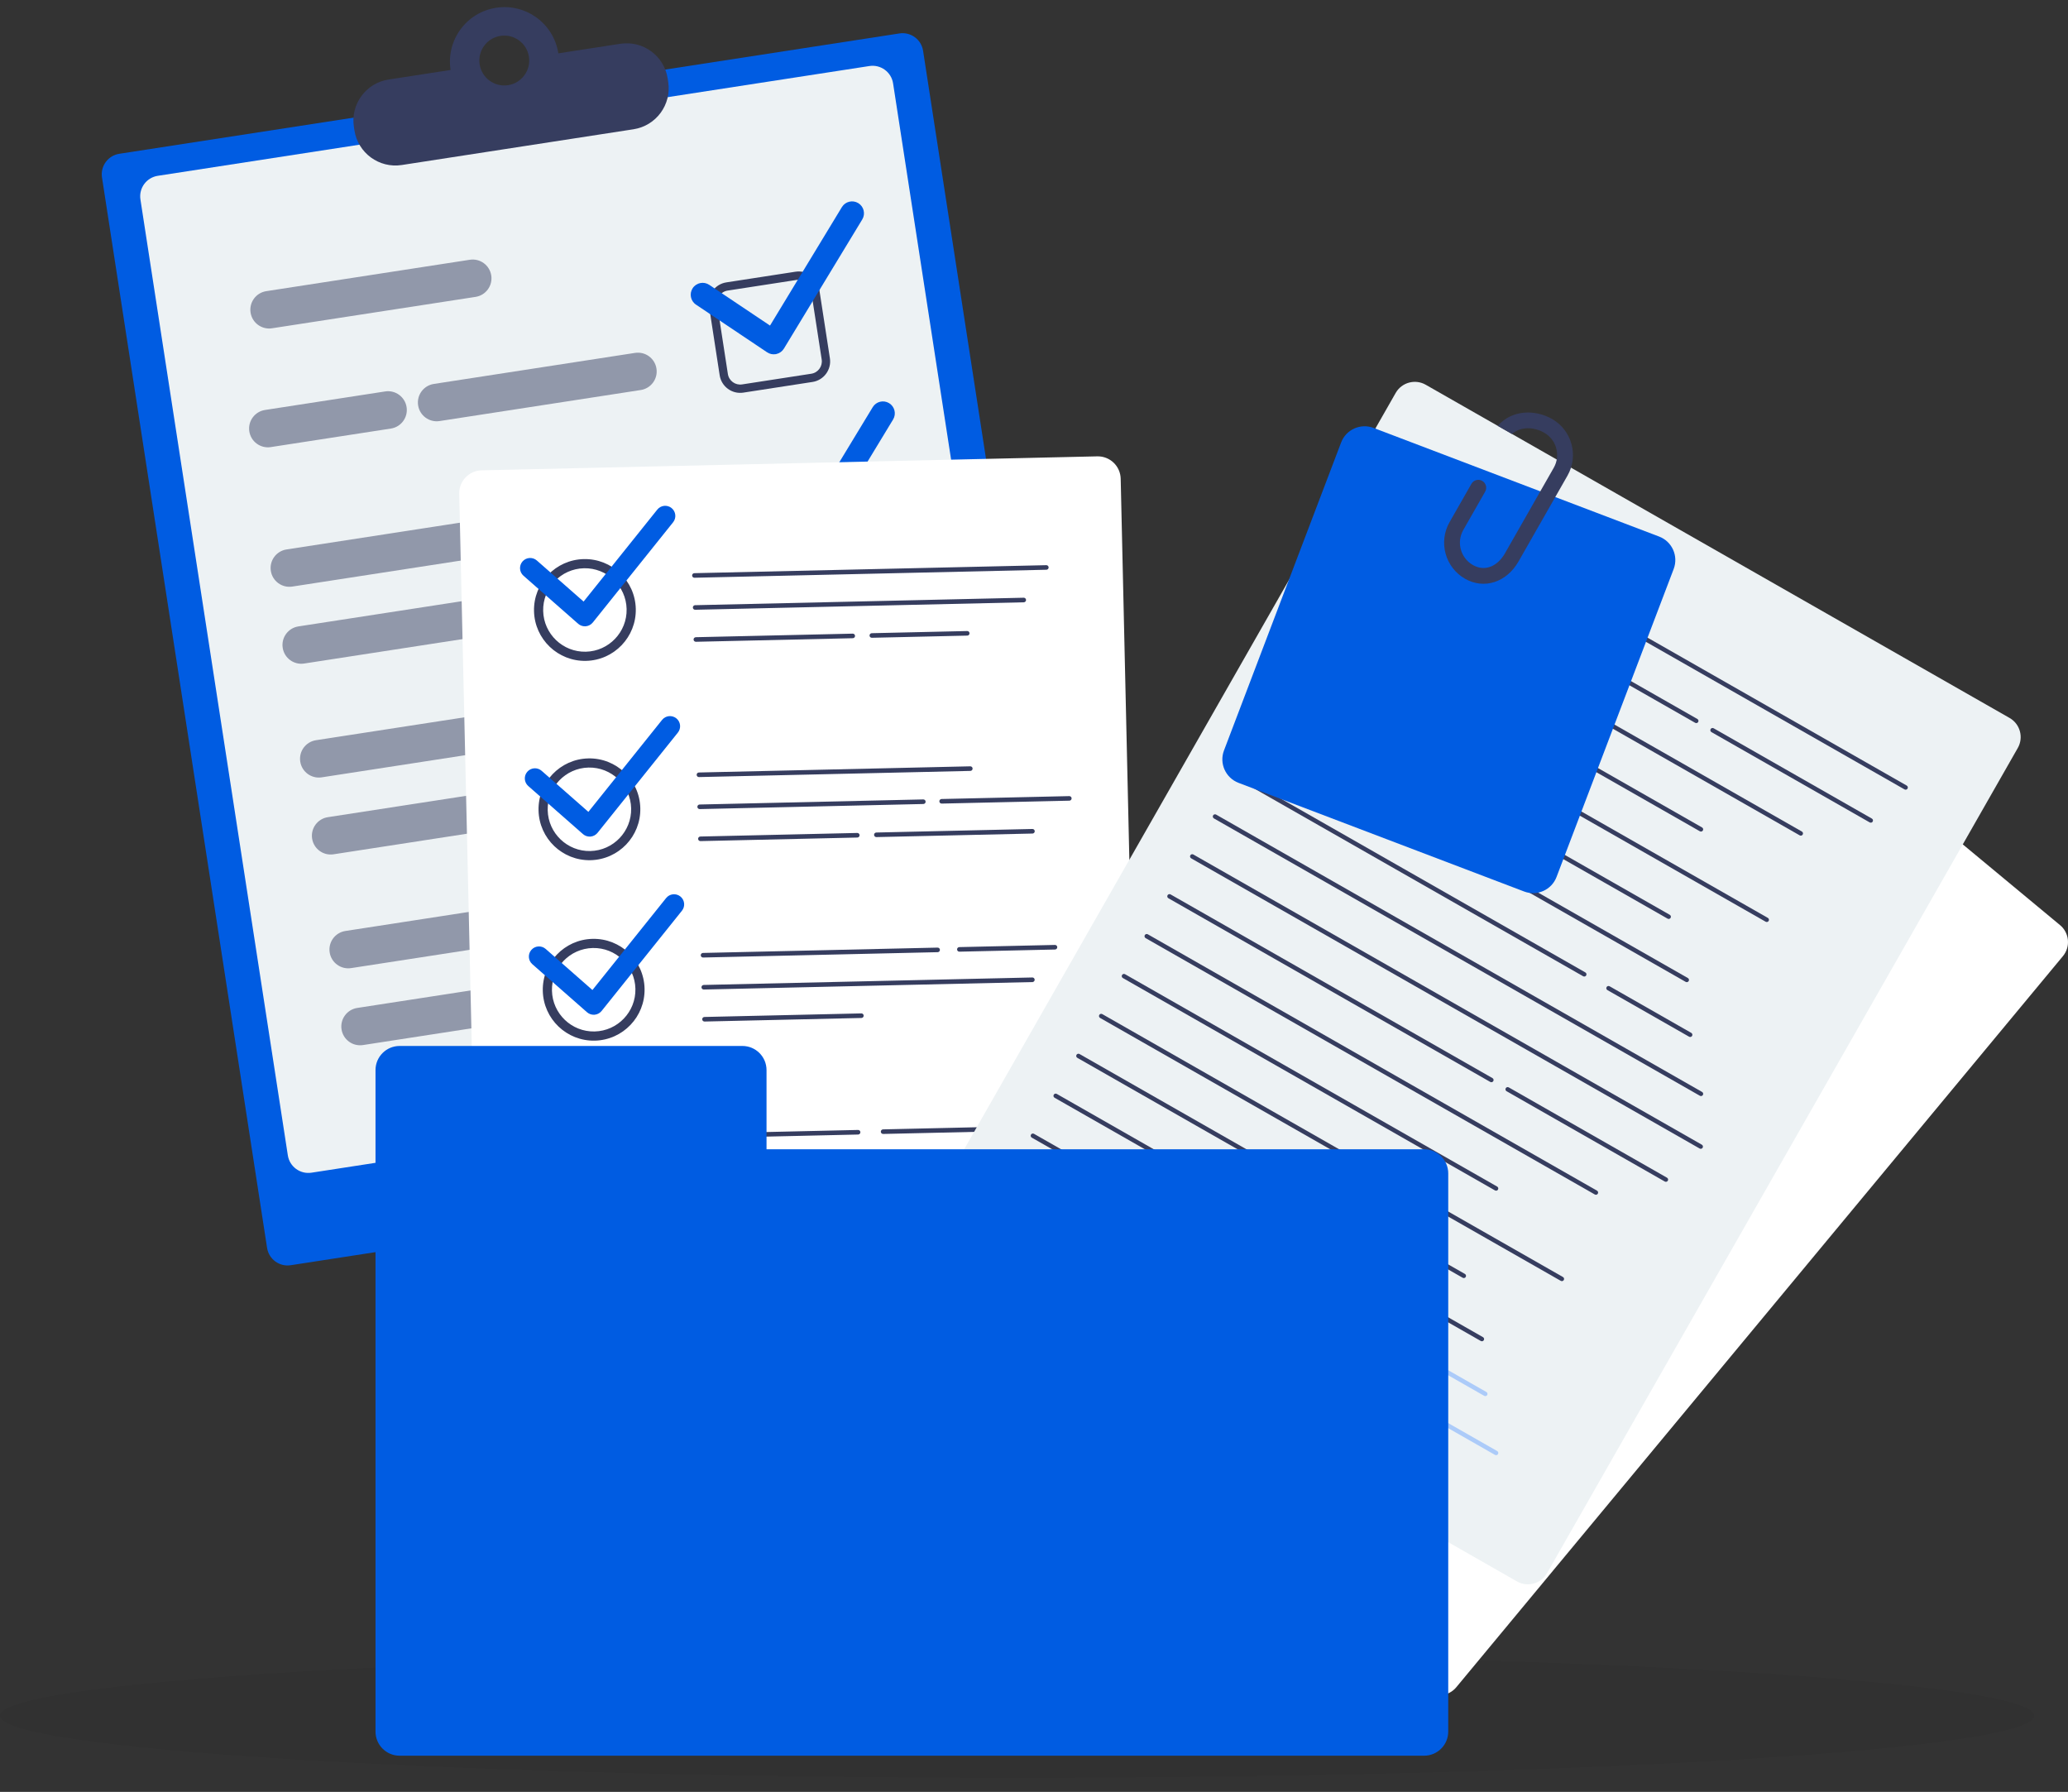 <?xml version="1.0" encoding="UTF-8"?>
<svg id="Capa_1" xmlns="http://www.w3.org/2000/svg" xmlns:xlink="http://www.w3.org/1999/xlink" version="1.1" viewBox="0 0 466.232 403.916">
  <rect x="0" y="0" width="466.232" height="403.916" fill="#333333" stroke="none"/>
  <!-- Generator: Adobe Illustrator 29.4.0, SVG Export Plug-In . SVG Version: 2.1.0 Build 152)  -->
  <defs>
    <style>
      .st0 {
        isolation: isolate;
        opacity: .05;
      }

      .st1 {
        fill: #363d5f;
      }

      .st2 {
        fill: #accbf9;
      }

      .st3 {
        fill: #fff;
      }

      .st4 {
        fill: url(#Degradado_sin_nombre);
      }

      .st5 {
        fill: url(#Degradado_sin_nombre_7);
      }

      .st6 {
        fill: url(#Degradado_sin_nombre_6);
      }

      .st7 {
        fill: url(#Degradado_sin_nombre_5);
      }

      .st8 {
        fill: url(#Degradado_sin_nombre_8);
      }

      .st9 {
        fill: url(#Degradado_sin_nombre_4);
      }

      .st10 {
        fill: url(#Degradado_sin_nombre_9);
      }

      .st11 {
        fill: url(#Degradado_sin_nombre_3);
      }

      .st12 {
        fill: url(#Degradado_sin_nombre_2);
      }

      .st13 {
        opacity: .5;
      }

      .st14 {
        fill: #edf2f4;
      }

      .st15 {
        fill: #005ce2;
      }

      .st16 {
        fill: url(#Degradado_sin_nombre_10);
      }

      .st17 {
        fill: url(#Degradado_sin_nombre_11);
      }

      .st18 {
        fill: #6986d9;
      }
    </style>
    <linearGradient id="Degradado_sin_nombre" data-name="Degradado sin nombre" x1="56.419" y1="196.211" x2="221.15" y2="196.211" gradientTransform="translate(-55.944 -34.046) rotate(-8.766)" gradientUnits="userSpaceOnUse">
      <stop offset="0" stop-color="#6986d9"/>
      <stop offset="1" stop-color="#8fb3ff"/>
    </linearGradient>
    <linearGradient id="Degradado_sin_nombre_2" data-name="Degradado sin nombre 2" x1="56.417" y1="222.169" x2="221.151" y2="222.169" gradientTransform="translate(-55.944 -34.046) rotate(-8.766)" gradientUnits="userSpaceOnUse">
      <stop offset="0" stop-color="#6986d9"/>
      <stop offset="1" stop-color="#8fb3ff"/>
    </linearGradient>
    <linearGradient id="Degradado_sin_nombre_3" data-name="Degradado sin nombre 3" x1="56.419" y1="265.679" x2="221.154" y2="265.679" gradientTransform="translate(-55.944 -34.046) rotate(-8.766)" gradientUnits="userSpaceOnUse">
      <stop offset="0" stop-color="#6986d9"/>
      <stop offset="1" stop-color="#8fb3ff"/>
    </linearGradient>
    <linearGradient id="Degradado_sin_nombre_4" data-name="Degradado sin nombre 4" x1="210.139" y1="260.38" x2="210.139" y2="128.065" gradientTransform="translate(-55.944 -34.046) rotate(-8.766)" gradientUnits="userSpaceOnUse">
      <stop offset="0" stop-color="#6986d9"/>
      <stop offset="1" stop-color="#8fb3ff"/>
    </linearGradient>
    <linearGradient id="Degradado_sin_nombre_5" data-name="Degradado sin nombre 5" x1="210.14" y1="260.376" x2="210.14" y2="128.07" gradientTransform="translate(-55.944 -34.046) rotate(-8.766)" gradientUnits="userSpaceOnUse">
      <stop offset="0" stop-color="#6986d9"/>
      <stop offset="1" stop-color="#8fb3ff"/>
    </linearGradient>
    <linearGradient id="Degradado_sin_nombre_6" data-name="Degradado sin nombre 6" x1="210.142" y1="260.377" x2="210.142" y2="128.063" gradientTransform="translate(-55.944 -34.046) rotate(-8.766)" gradientUnits="userSpaceOnUse">
      <stop offset="0" stop-color="#6986d9"/>
      <stop offset="1" stop-color="#8fb3ff"/>
    </linearGradient>
    <linearGradient id="Degradado_sin_nombre_7" data-name="Degradado sin nombre 7" x1="481.928" y1="242.008" x2="292.82" y2="266.991" gradientTransform="translate(-203.442 16.359) rotate(-1.301)" gradientUnits="userSpaceOnUse">
      <stop offset="0" stop-color="#6986d9"/>
      <stop offset="1" stop-color="#8fb3ff"/>
    </linearGradient>
    <linearGradient id="Degradado_sin_nombre_8" data-name="Degradado sin nombre 8" x1="482.687" y1="247.71" x2="293.572" y2="272.694" gradientTransform="translate(-203.442 16.359) rotate(-1.301)" gradientUnits="userSpaceOnUse">
      <stop offset="0" stop-color="#6986d9"/>
      <stop offset="1" stop-color="#8fb3ff"/>
    </linearGradient>
    <linearGradient id="Degradado_sin_nombre_9" data-name="Degradado sin nombre 9" x1="483.404" y1="253.161" x2="294.293" y2="278.144" gradientTransform="translate(-203.442 16.359) rotate(-1.301)" gradientUnits="userSpaceOnUse">
      <stop offset="0" stop-color="#6986d9"/>
      <stop offset="1" stop-color="#8fb3ff"/>
    </linearGradient>
    <linearGradient id="Degradado_sin_nombre_10" data-name="Degradado sin nombre 10" x1="482.666" y1="247.592" x2="293.561" y2="272.574" gradientTransform="translate(-203.442 16.359) rotate(-1.301)" gradientUnits="userSpaceOnUse">
      <stop offset="0" stop-color="#6986d9"/>
      <stop offset="1" stop-color="#8fb3ff"/>
    </linearGradient>
    <linearGradient id="Degradado_sin_nombre_11" data-name="Degradado sin nombre 11" x1="318.066" y1="245.864" x2="353.34" y2="245.864" gradientTransform="translate(-203.442 16.359) rotate(-1.301)" gradientUnits="userSpaceOnUse">
      <stop offset="0" stop-color="#6986d9"/>
      <stop offset="1" stop-color="#8fb3ff"/>
    </linearGradient>
  </defs>
  <g id="Illustration">
    <ellipse class="st0" cx="229.306" cy="386.742" rx="229.306" ry="13.989"/>
    <g>
      <path class="st15" d="M245.327,252.737c.395,2.554-1.356,4.941-3.91,5.335l-175.869,27.126c-2.553.395-4.943-1.355-5.336-3.909L22.994,40c-.394-2.554,1.358-4.943,3.911-5.337L202.774,7.537c2.554-.394,4.943,1.357,5.336,3.91l37.216,241.29Z"/>
      <path class="st14" d="M234.579,234.259c.394,2.554-1.357,4.942-3.91,5.337l-160.44,24.746c-2.554.394-4.943-1.357-5.337-3.911L31.66,44.966c-.394-2.553,1.357-4.942,3.91-5.336L196.01,14.884c2.553-.394,4.942,1.357,5.337,3.91l33.233,215.465Z"/>
      <path class="st1" d="M139.854,9.867l-13.977,2.156c-1.035-6.709-7.313-11.309-14.023-10.274-6.71,1.035-11.309,7.312-10.274,14.023l-13.976,2.155c-5.107.788-8.609,5.567-7.821,10.673l.12.776c.788,5.107,5.566,8.608,10.673,7.821l52.251-8.059c5.107-.788,8.608-5.567,7.821-10.674l-.12-.776c-.788-5.106-5.566-8.608-10.674-7.821ZM114.547,19.199c-3.068.473-5.94-1.63-6.413-4.699-.473-3.068,1.631-5.94,4.7-6.413,3.068-.473,5.94,1.631,6.413,4.699.473,3.069-1.631,5.941-4.699,6.414Z"/>
      <g class="st13">
        <path class="st1" d="M110.755,62.092c.356,2.312-1.228,4.473-3.538,4.83l-45.896,7.079c-2.311.356-4.472-1.228-4.829-3.539h0c-.356-2.311,1.228-4.472,3.538-4.829l45.895-7.079c2.311-.356,4.472,1.228,4.829,3.538h0Z"/>
        <path class="st1" d="M91.668,91.775c.356,2.31-1.228,4.472-3.538,4.828l-27.091,4.179c-2.311.356-4.473-1.228-4.83-3.538h0c-.356-2.312,1.229-4.473,3.54-4.83l27.09-4.178c2.311-.356,4.472,1.228,4.829,3.539h0Z"/>
        <path class="st1" d="M148,83.086c.356,2.31-1.228,4.472-3.538,4.829l-45.367,6.997c-2.311.356-4.474-1.227-4.83-3.538h0c-.356-2.311,1.228-4.473,3.539-4.829l45.367-6.997c2.31-.356,4.472,1.227,4.829,3.539h0Z"/>
        <path class="st1" d="M146.003,115.583c.356,2.311-1.228,4.472-3.538,4.828l-76.576,11.812c-2.312.356-4.474-1.228-4.831-3.538h0c-.356-2.312,1.229-4.473,3.54-4.83l76.576-11.811c2.311-.356,4.472,1.228,4.829,3.539h0Z"/>
        <path class="st1" d="M117.998,137.662c.356,2.311-1.228,4.473-3.538,4.829l-45.895,7.079c-2.311.356-4.474-1.228-4.83-3.538h0c-.356-2.312,1.228-4.473,3.54-4.83l45.895-7.079c2.311-.356,4.472,1.228,4.829,3.539h0Z"/>
        <path class="st4" d="M159.709,131.229c.356,2.311-1.229,4.473-3.539,4.829l-26.497,4.087c-2.311.356-4.472-1.228-4.829-3.538h0c-.356-2.311,1.228-4.473,3.538-4.829l26.497-4.087c2.31-.356,4.473,1.228,4.829,3.539h0Z"/>
        <path class="st1" d="M132.985,161.616c.356,2.311-1.228,4.473-3.538,4.829l-56.924,8.78c-2.311.356-4.474-1.227-4.83-3.539h0c-.356-2.311,1.228-4.473,3.539-4.829l56.925-8.78c2.309-.356,4.472,1.228,4.828,3.539h0Z"/>
        <path class="st12" d="M163.666,156.883c.357,2.312-1.228,4.474-3.538,4.83l-18.868,2.911c-2.31.356-4.473-1.228-4.83-3.539h0c-.356-2.311,1.229-4.473,3.54-4.829l18.867-2.91c2.31-.356,4.473,1.227,4.829,3.538h0Z"/>
        <path class="st1" d="M148.909,176.919c.356,2.312-1.228,4.473-3.537,4.829l-70.174,10.823c-2.312.356-4.474-1.226-4.831-3.538h0c-.356-2.31,1.229-4.472,3.54-4.828l70.174-10.824c2.31-.356,4.472,1.228,4.828,3.538h0Z"/>
        <path class="st1" d="M121.236,207.451c.356,2.312-1.228,4.475-3.539,4.83l-38.542,5.945c-2.311.356-4.474-1.228-4.83-3.539h0c-.356-2.311,1.228-4.473,3.539-4.829l38.542-5.944c2.31-.356,4.473,1.228,4.829,3.537h0Z"/>
        <path class="st11" d="M172.35,199.568c.356,2.311-1.228,4.474-3.54,4.83l-40.209,6.201c-2.311.356-4.474-1.227-4.83-3.539h0c-.356-2.309,1.228-4.472,3.539-4.828l40.209-6.202c2.311-.356,4.474,1.228,4.83,3.538h0Z"/>
        <path class="st1" d="M112.6,226.543c.356,2.312-1.228,4.475-3.538,4.83l-27.232,4.2c-2.311.356-4.474-1.226-4.83-3.54h0c-.356-2.309,1.23-4.471,3.54-4.827l27.232-4.199c2.309-.356,4.472,1.227,4.828,3.536h0Z"/>
      </g>
      <g>
        <path class="st1" d="M179.643,63.095c1.53-.236,2.966.816,3.202,2.346l2.407,15.602c.236,1.53-.817,2.966-2.347,3.202l-15.602,2.407c-1.53.236-2.966-.816-3.202-2.346l-2.407-15.602c-.236-1.53.817-2.966,2.346-3.202l15.602-2.407M179.358,61.246l-15.602,2.406c-2.553.394-4.305,2.784-3.911,5.337l2.406,15.602c.394,2.553,2.784,4.305,5.337,3.911l15.602-2.406c2.553-.394,4.305-2.784,3.911-5.337l-2.406-15.603c-.394-2.553-2.784-4.304-5.337-3.91h0Z"/>
        <path class="st9" d="M186.409,106.961c1.53-.236,2.966.816,3.202,2.346l2.407,15.602c.236,1.53-.817,2.966-2.346,3.202l-15.603,2.406c-1.53.236-2.966-.816-3.202-2.346l-2.407-15.603c-.236-1.529.817-2.965,2.347-3.202l15.602-2.406M186.124,105.112l-15.602,2.406c-2.553.394-4.304,2.784-3.91,5.337l2.406,15.602c.394,2.553,2.784,4.304,5.337,3.91l15.602-2.407c2.552-.394,4.304-2.783,3.91-5.336l-2.406-15.603c-.394-2.553-2.784-4.304-5.337-3.91h0Z"/>
        <path class="st7" d="M193.175,150.827c1.53-.236,2.966.816,3.202,2.346l2.406,15.603c.236,1.529-.816,2.966-2.346,3.201l-15.602,2.407c-1.53.236-2.966-.817-3.202-2.346l-2.407-15.603c-.236-1.53.817-2.966,2.347-3.201l15.602-2.407M192.889,148.978l-15.601,2.406c-2.553.394-4.304,2.784-3.911,5.336l2.406,15.602c.394,2.553,2.784,4.303,5.337,3.909l15.602-2.406c2.553-.394,4.305-2.782,3.91-5.336l-2.406-15.602c-.394-2.552-2.784-4.304-5.337-3.91h0Z"/>
        <path class="st6" d="M199.94,194.692c1.53-.235,2.966.816,3.203,2.346l2.406,15.604c.236,1.529-.817,2.966-2.346,3.201l-15.602,2.406c-1.53.236-2.966-.816-3.202-2.346l-2.406-15.602c-.236-1.529.816-2.966,2.347-3.201l15.602-2.407M199.655,192.844l-15.602,2.406c-2.553.394-4.304,2.783-3.91,5.337l2.406,15.602c.394,2.552,2.784,4.305,5.337,3.911l15.602-2.406c2.553-.395,4.304-2.786,3.911-5.337l-2.407-15.604c-.394-2.553-2.784-4.304-5.337-3.909h0Z"/>
      </g>
      <g>
        <path class="st15" d="M174.85,79.837c-.663.102-1.343-.048-1.904-.423l-16.034-10.746c-1.232-.825-1.56-2.493-.735-3.724.825-1.232,2.493-1.56,3.724-.736l13.701,9.182,16.202-26.705c.769-1.268,2.419-1.67,3.688-.902,1.267.769,1.672,2.42.903,3.687l-17.66,29.107c-.38.626-1,1.07-1.716,1.229-.056.013-.113.022-.169.032h0Z"/>
        <path class="st15" d="M181.805,124.929c-.663.102-1.343-.048-1.904-.423l-16.033-10.746c-1.233-.825-1.56-2.493-.736-3.725.826-1.232,2.493-1.56,3.724-.735l13.701,9.181,16.201-26.705c.768-1.268,2.42-1.67,3.688-.903,1.267.77,1.672,2.421.903,3.688l-17.66,29.107c-.38.626-1,1.07-1.716,1.229-.056.013-.113.023-.17.032h0Z"/>
        <path class="st18" d="M188.76,170.021c-.663.102-1.344-.048-1.904-.424l-16.034-10.745c-1.233-.825-1.56-2.492-.735-3.724.826-1.232,2.493-1.56,3.724-.737l13.701,9.183,16.201-26.706c.769-1.268,2.42-1.67,3.689-.902,1.267.769,1.672,2.42.903,3.687l-17.66,29.107c-.38.626-1,1.071-1.716,1.23-.056.012-.112.023-.169.031h0Z"/>
        <path class="st18" d="M195.715,215.113c-.663.102-1.344-.049-1.904-.422l-16.033-10.746c-1.233-.825-1.561-2.495-.736-3.727.826-1.23,2.493-1.559,3.724-.733l13.701,9.179,16.202-26.703c.769-1.269,2.419-1.672,3.688-.904,1.267.77,1.672,2.42.903,3.688l-17.66,29.107c-.38.626-1,1.068-1.716,1.228-.057.012-.113.022-.169.032h0Z"/>
      </g>
    </g>
    <g>
      <path class="st3" d="M256.945,296.424c.065,2.853-2.194,5.214-5.045,5.279l-138.804,3.157c-2.849.066-5.214-2.195-5.278-5.047l-4.285-188.511c-.066-2.851,2.193-5.215,5.045-5.28l138.803-3.154c2.851-.065,5.214,2.193,5.279,5.044l4.286,188.512h0Z"/>
      <g>
        <path class="st1" d="M131.652,128.093c5.186-.118,9.502,4.004,9.619,9.192.117,5.187-4.005,9.502-9.191,9.621-5.187.118-9.502-4.007-9.621-9.193-.117-5.188,4.007-9.502,9.194-9.62M131.604,126.028c-6.335.144-11.355,5.396-11.211,11.731.145,6.335,5.396,11.355,11.732,11.21,6.336-.144,11.355-5.397,11.212-11.733-.144-6.333-5.396-11.352-11.732-11.209h0Z"/>
        <path class="st1" d="M132.673,173.019c5.187-.117,9.502,4.009,9.62,9.195.117,5.188-4.007,9.504-9.193,9.622-5.187.117-9.502-4.008-9.621-9.193-.118-5.188,4.005-9.503,9.194-9.624M132.625,170.958c-6.335.142-11.354,5.396-11.21,11.731.144,6.337,5.397,11.355,11.732,11.211,6.336-.144,11.355-5.396,11.211-11.733-.143-6.334-5.396-11.354-11.733-11.209h0Z"/>
        <path class="st1" d="M133.632,213.695c5.188-.118,9.502,4.006,9.621,9.192.118,5.188-4.006,9.504-9.193,9.621-5.187.118-9.502-4.007-9.621-9.191-.117-5.187,4.006-9.503,9.194-9.622M133.584,211.632c-6.335.143-11.354,5.396-11.211,11.73.144,6.337,5.397,11.355,11.732,11.214,6.335-.146,11.355-5.399,11.212-11.736-.145-6.334-5.398-11.352-11.733-11.208h0Z"/>
        <path class="st3" d="M134.522,254.371c5.187-.118,9.502,4.007,9.621,9.193.118,5.187-4.005,9.505-9.193,9.62-5.186.117-9.501-4.006-9.621-9.19-.117-5.189,4.006-9.505,9.193-9.623M134.475,252.305c-6.337.145-11.356,5.399-11.212,11.732.145,6.338,5.398,11.356,11.733,11.212,6.334-.143,11.354-5.396,11.212-11.732-.145-6.336-5.398-11.357-11.733-11.213h0Z"/>
      </g>
      <g>
        <path class="st1" d="M156.567,130.233l79.343-1.804c.286-.005.51-.242.503-.528-.005-.285-.242-.51-.526-.503l-79.344,1.802c-.285.007-.512.243-.505.528.007.287.243.511.528.505h0Z"/>
        <path class="st1" d="M156.732,137.45l74.086-1.683c.285-.006.509-.244.505-.528-.007-.287-.243-.511-.53-.505l-74.086,1.684c-.284.007-.51.243-.503.529.005.286.243.511.528.503h0Z"/>
        <path class="st1" d="M156.895,144.668l35.37-.805c.284-.006.511-.243.503-.527-.005-.286-.241-.512-.527-.504l-35.369.802c-.286.007-.513.245-.506.529.007.285.244.51.529.505Z"/>
        <path class="st1" d="M196.543,142.733c-.286.007-.51.243-.505.527.007.286.243.511.529.505l21.51-.489c.285-.006.509-.243.503-.53-.006-.284-.242-.51-.526-.502l-21.511.488Z"/>
        <path class="st1" d="M157.589,175.164l61.182-1.39c.282-.008.51-.245.502-.531-.004-.284-.241-.509-.528-.504l-61.18,1.393c-.284.005-.511.242-.504.525.006.287.242.514.528.507Z"/>
        <path class="st1" d="M157.752,182.381l50.425-1.147c.285-.006.512-.243.505-.528-.006-.283-.243-.51-.527-.505l-50.427,1.147c-.285.007-.51.242-.505.527.006.285.242.512.529.506Z"/>
        <path class="st1" d="M157.917,189.597l35.371-.803c.286-.01.509-.246.505-.53-.007-.284-.244-.509-.528-.504l-35.371.805c-.286.007-.512.242-.505.527.007.284.244.511.529.505h0Z"/>
        <path class="st1" d="M233.282,187.367c-.005-.285-.241-.512-.526-.505l-35.191.8c-.286.007-.511.241-.505.529.006.282.243.51.529.503l35.19-.8c.286-.006.511-.244.503-.527h0Z"/>
        <path class="st1" d="M211.777,180.635c.004.284.241.512.527.505l28.788-.655c.285-.005.511-.241.504-.527-.006-.285-.243-.51-.528-.503l-28.788.653c-.285.007-.511.241-.503.527Z"/>
        <path class="st1" d="M158.513,215.839l52.89-1.204c.284-.007.511-.241.503-.527-.007-.287-.243-.512-.528-.504l-52.89,1.202c-.284.007-.51.242-.504.528.007.284.242.512.529.505Z"/>
        <path class="st1" d="M158.678,223.055l74.085-1.683c.286-.009.51-.246.505-.531-.007-.284-.244-.51-.528-.504l-74.087,1.685c-.285.006-.511.244-.505.529.006.285.243.509.529.504h0Z"/>
        <path class="st1" d="M158.841,230.27l35.372-.803c.284-.006.511-.245.504-.528-.007-.286-.243-.511-.527-.505l-35.372.805c-.284.006-.511.242-.504.527.007.283.243.512.528.504h0Z"/>
        <path class="st1" d="M216.299,214.521l21.558-.486c.284-.007.51-.245.503-.529-.006-.285-.241-.512-.527-.504l-21.557.489c-.285.007-.511.242-.505.527.006.285.246.512.528.503h0Z"/>
        <path class="st1" d="M159.438,256.513l34.032-.772c.285-.009.511-.244.504-.529-.006-.286-.243-.512-.527-.504l-34.032.773c-.285.006-.511.242-.504.528.005.283.243.509.527.504h0Z"/>
        <path class="st5" d="M159.601,263.729l52.027-1.184c.283-.006.509-.242.503-.528-.008-.283-.243-.509-.527-.503l-52.025,1.182c-.286.008-.51.244-.505.527.008.286.243.512.527.506h0Z"/>
        <path class="st8" d="M190.332,269.218l-30.589.695c-.284.007-.511.245-.505.528.008.285.243.511.528.505l30.59-.696c.287-.008.512-.242.506-.526-.007-.286-.245-.512-.53-.506h0Z"/>
        <path class="st10" d="M234.606,268.213l-35.192.798c-.285.008-.511.244-.505.529.008.284.244.512.529.505l35.191-.801c.283-.009.509-.243.504-.528-.007-.286-.242-.511-.527-.503Z"/>
        <path class="st1" d="M242.754,253.586l-43.668.992c-.285.008-.512.241-.506.528.008.282.244.511.53.504l43.668-.994c.283-.005.511-.24.504-.527-.006-.286-.244-.511-.528-.503h0Z"/>
        <path class="st16" d="M242.918,260.803l-28.666.65c-.286.007-.513.245-.506.528.008.287.242.513.528.507l28.668-.652c.286-.007.511-.243.505-.529-.007-.285-.244-.512-.528-.504h0Z"/>
      </g>
      <g>
        <path class="st15" d="M132.99,188.583c-.571.013-1.129-.19-1.56-.566l-12.335-10.837c-.948-.83-1.04-2.275-.209-3.221.832-.949,2.276-1.041,3.223-.209l10.54,9.258,16.617-20.733c.788-.985,2.225-1.141,3.211-.355.984.79,1.142,2.227.353,3.212l-18.111,22.597c-.391.486-.964.794-1.583.847-.049.005-.099.008-.146.009h0Z"/>
        <path class="st15" d="M131.911,141.177c-.571.014-1.129-.188-1.559-.566l-12.336-10.835c-.947-.833-1.039-2.277-.208-3.223.833-.948,2.277-1.04,3.224-.21l10.54,9.259,16.617-20.733c.789-.985,2.226-1.143,3.211-.354.983.79,1.142,2.226.354,3.211l-18.112,22.598c-.39.486-.962.792-1.583.846-.048.004-.1.007-.147.008h0Z"/>
        <path class="st15" d="M133.902,228.741c-.571.013-1.126-.189-1.558-.566l-12.335-10.836c-.948-.832-1.04-2.275-.209-3.222.833-.948,2.276-1.041,3.223-.211l10.54,9.26,16.619-20.734c.788-.983,2.224-1.14,3.211-.353.982.79,1.142,2.227.352,3.212l-18.111,22.597c-.39.485-.962.794-1.584.847-.048.004-.099.008-.147.008h0Z"/>
        <path class="st17" d="M134.795,267.982c-.573.015-1.128-.19-1.559-.566l-12.337-10.835c-.948-.831-1.04-2.275-.209-3.223.833-.949,2.277-1.039,3.224-.211l10.541,9.26,16.616-20.731c.789-.985,2.226-1.145,3.209-.354.985.788,1.144,2.225.356,3.209l-18.113,22.598c-.39.486-.962.793-1.585.847-.047.006-.096.01-.144.008h0Z"/>
      </g>
    </g>
    <path class="st3" d="M328.325,380.327c-1.751,2.112-4.884,2.403-6.995.652l-116.621-96.78c-2.112-1.754-2.403-4.886-.651-6.997l136.762-164.799c1.752-2.112,4.884-2.404,6.995-.652l116.62,96.782c2.112,1.753,2.403,4.884.652,6.995l-136.763,164.799h0Z"/>
    <path class="st14" d="M348.774,354.619c-1.36,2.382-4.394,3.212-6.777,1.852l-131.627-75.106c-2.384-1.36-3.213-4.396-1.853-6.78l106.135-186.003c1.36-2.384,4.395-3.213,6.777-1.854l131.627,75.107c2.384,1.36,3.215,4.394,1.853,6.778l-106.134,186.006h0Z"/>
    <g>
      <path class="st1" d="M314.736,112.528l114.643,65.415c.239.138.543.054.68-.186.136-.237.053-.541-.186-.678l-114.644-65.415c-.238-.136-.542-.052-.678.187-.136.239-.053.541.185.677Z"/>
      <path class="st1" d="M309.605,121.522l72.574,41.41c.238.137.542.054.678-.185.136-.239.053-.542-.186-.677l-72.575-41.412c-.237-.137-.54-.053-.678.185-.135.239-.052.541.186.678Z"/>
      <path class="st1" d="M386.341,164.163c-.239-.136-.541-.053-.679.184-.136.239-.054.543.185.679l35.676,20.355c.238.137.542.055.678-.184.137-.238.053-.542-.186-.678l-35.674-20.357h0Z"/>
      <path class="st1" d="M304.473,130.518l101.273,57.785c.239.138.541.055.678-.185.136-.238.054-.542-.185-.677l-101.273-57.788c-.238-.136-.543-.053-.678.185-.137.239-.054.541.184.679Z"/>
      <path class="st1" d="M299.341,139.512l83.897,47.871c.239.138.541.054.678-.185.136-.238.053-.541-.185-.677l-83.897-47.873c-.239-.136-.542-.053-.679.186-.137.238-.053.541.186.678h0Z"/>
      <path class="st1" d="M294.208,148.506l103.862,59.264c.239.136.543.054.678-.185.137-.238.055-.543-.185-.678l-103.862-59.266c-.238-.137-.543-.053-.678.186-.137.238-.053.541.185.678Z"/>
      <path class="st1" d="M289.075,157.501l86.888,49.578c.238.137.543.053.679-.186.136-.239.053-.541-.186-.679l-86.888-49.576c-.238-.137-.541-.054-.678.184-.137.239-.054.541.185.678h0Z"/>
      <path class="st1" d="M283.943,166.495l96.096,54.834c.239.134.542.052.677-.186.137-.239.054-.541-.185-.679l-96.097-54.831c-.237-.136-.54-.054-.676.185-.137.239-.054.544.184.678h0Z"/>
      <path class="st1" d="M278.812,175.489l78.115,44.575c.239.135.542.052.679-.186.137-.238.053-.543-.185-.678l-78.117-44.573c-.238-.137-.541-.052-.678.187-.136.236-.054.541.186.676h0Z"/>
      <path class="st1" d="M362.886,222.32c-.239-.138-.542-.054-.678.185-.136.238-.053.542.185.678l18.414,10.505c.239.137.541.055.678-.184.135-.238.053-.543-.185-.678l-18.414-10.506Z"/>
      <path class="st1" d="M273.678,184.484l109.566,62.519c.237.137.541.054.677-.185.138-.238.054-.543-.186-.679l-109.564-62.519c-.239-.137-.542-.052-.679.184-.136.24-.054.543.185.679h0Z"/>
      <path class="st1" d="M383.682,258.032l-114.644-65.416c-.238-.136-.541-.054-.677.185-.136.24-.054.541.185.679l114.644,65.415c.238.136.542.054.678-.185.135-.238.053-.543-.186-.678Z"/>
      <path class="st1" d="M263.414,202.474l72.573,41.41c.239.138.543.054.679-.186.137-.238.054-.54-.185-.678l-72.575-41.409c-.238-.137-.541-.054-.678.185-.136.238-.053.543.185.678h0Z"/>
      <path class="st1" d="M375.825,265.472l-35.677-20.358c-.237-.135-.541-.053-.677.187-.137.238-.054.541.185.678l35.676,20.357c.239.135.542.052.679-.186.136-.238.053-.541-.185-.678h0Z"/>
      <path class="st1" d="M258.282,211.468l101.273,57.786c.238.137.542.055.677-.184.137-.239.054-.543-.185-.678l-101.273-57.787c-.238-.136-.542-.054-.678.185-.136.238-.053.543.186.678h0Z"/>
      <path class="st1" d="M253.15,220.463l83.897,47.873c.238.135.541.053.678-.185.135-.239.053-.542-.187-.679l-83.897-47.872c-.238-.137-.542-.055-.677.185-.138.239-.056.543.185.679h0Z"/>
      <path class="st1" d="M248.017,229.458l103.863,59.264c.238.137.541.054.678-.186.137-.238.054-.542-.186-.678l-103.862-59.265c-.238-.135-.542-.053-.678.187-.136.238-.054.54.185.678h0Z"/>
      <path class="st1" d="M242.885,238.452l86.888,49.578c.238.135.543.053.677-.187.137-.236.055-.541-.185-.678l-86.888-49.576c-.238-.137-.542-.054-.678.185-.136.238-.053.543.185.678Z"/>
      <path class="st1" d="M237.752,247.446l96.096,54.831c.238.137.542.055.678-.184.138-.238.054-.541-.185-.677l-96.095-54.834c-.24-.135-.543-.053-.679.186-.136.238-.054.543.184.678h0Z"/>
      <path class="st1" d="M232.62,256.44l78.117,44.573c.238.137.541.055.678-.185.136-.238.054-.542-.185-.678l-78.117-44.572c-.238-.138-.542-.056-.677.184-.136.239-.054.542.185.678Z"/>
      <path class="st2" d="M316.695,303.268c-.239-.134-.541-.052-.679.187-.134.239-.052.541.185.679l18.414,10.506c.238.137.541.054.678-.185.137-.238.052-.541-.186-.678l-18.412-10.508h0Z"/>
      <path class="st2" d="M337.546,327.09l-109.566-62.518c-.238-.136-.541-.052-.678.187-.137.238-.054.541.186.678l109.564,62.517c.238.138.542.054.678-.185.137-.24.054-.542-.184-.679Z"/>
    </g>
    <path class="st15" d="M350.928,197.674c-1.112,2.927-4.387,4.396-7.314,3.282l-64.378-24.488c-2.927-1.111-4.397-4.387-3.283-7.314l26.403-69.412c1.112-2.928,4.388-4.396,7.314-3.284l64.379,24.489c2.927,1.114,4.396,4.388,3.282,7.314l-26.403,69.412h0Z"/>
    <path class="st1" d="M349.903,94.439c-3.755-2.142-8.993-2.155-12.234,1.556l3.205,1.828c2.037-1.755,4.986-1.585,7.262-.287,2.775,1.584,3.744,5.128,2.16,7.904l-11.044,19.355c-1.43,2.505-4.206,4.271-7.189,2.57-2.774-1.584-3.744-5.13-2.161-7.904l4.925-8.633c.489-.855.191-1.943-.664-2.432-.857-.488-1.943-.19-2.432.666l-4.926,8.632c-2.558,4.481-.992,10.211,3.49,12.769,4.296,2.449,9.365.81,12.054-3.9l11.045-19.356c2.558-4.482.991-10.21-3.491-12.769h0Z"/>
    <path class="st15" d="M321.065,259.062h-148.25v-17.846c0-3.006-2.436-5.441-5.442-5.441h-77.273c-3.006,0-5.442,2.436-5.442,5.441v149.105c0,3.006,2.436,5.442,5.442,5.442h230.965c3.006,0,5.441-2.437,5.441-5.442v-125.816c0-3.007-2.436-5.442-5.441-5.442Z"/>
  </g>
</svg>
